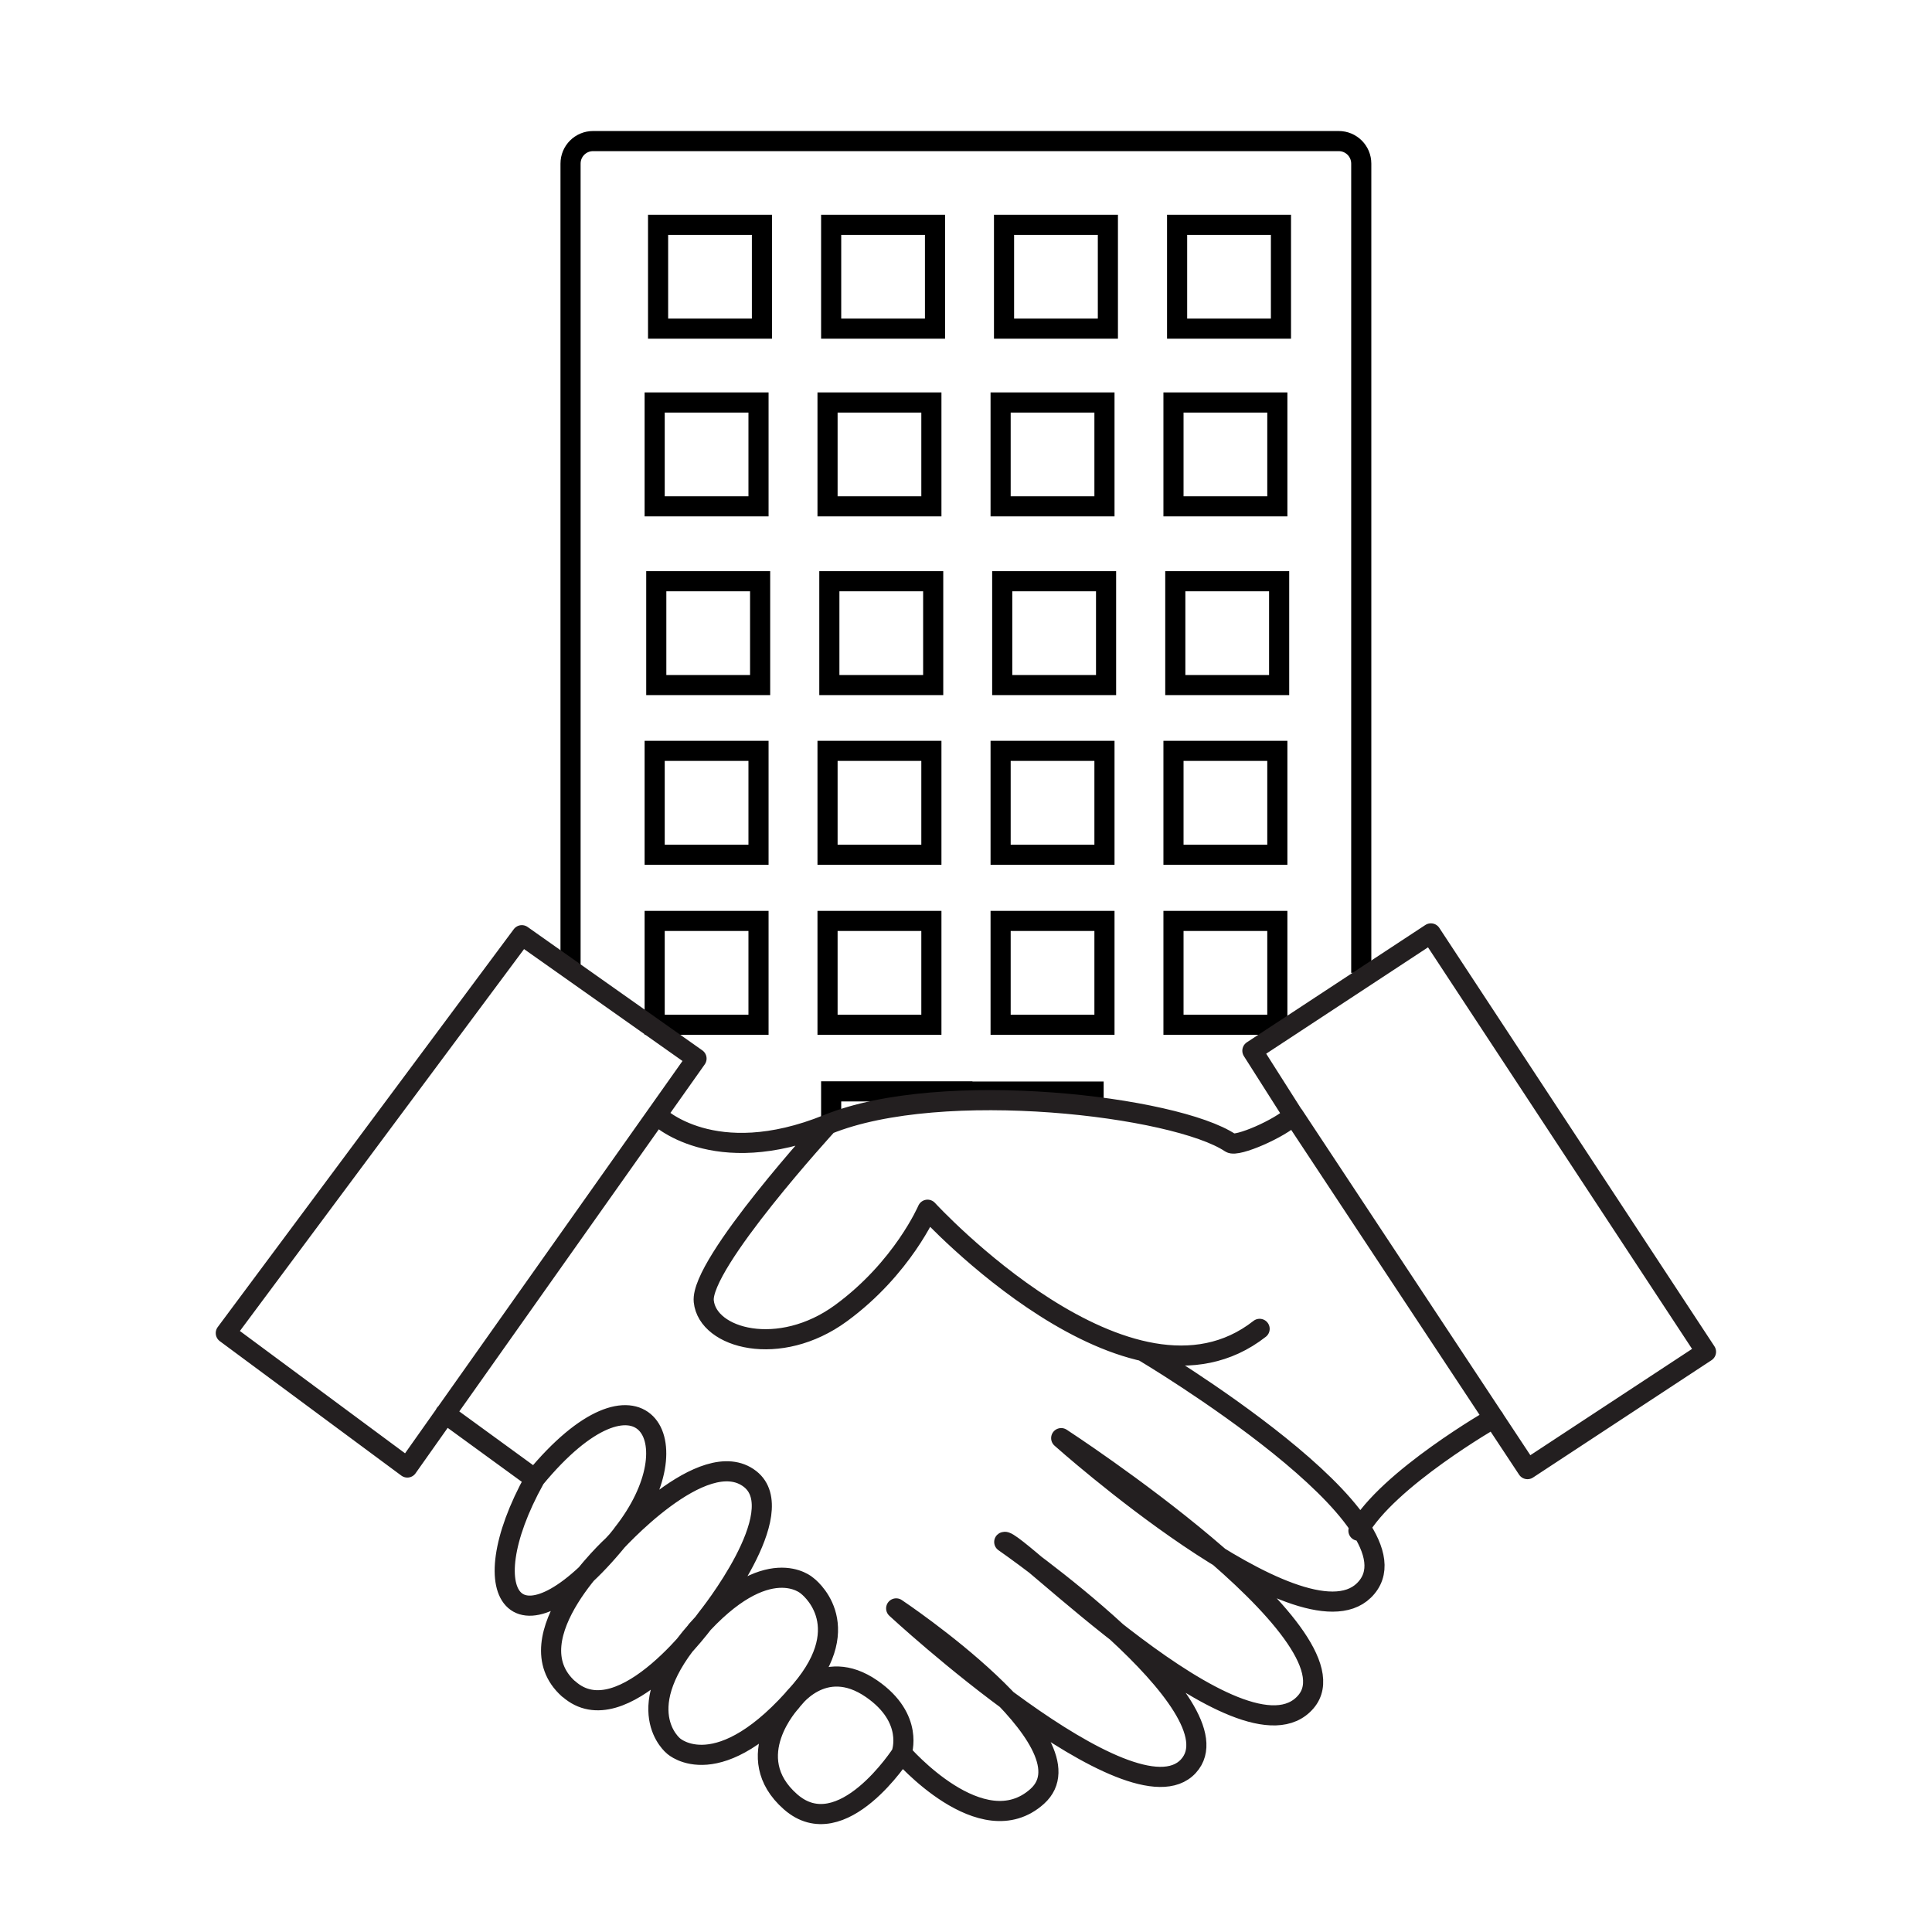 <?xml version="1.0" encoding="UTF-8"?>
<svg id="icon_4" data-name="icon 4" xmlns="http://www.w3.org/2000/svg" viewBox="0 0 96 96">
  <defs>
    <style>
      .cls-1 {
        stroke: #000;
        stroke-miterlimit: 10;
      }

      .cls-1, .cls-2 {
        fill: none;
      }

      .cls-2 {
        stroke: #231f20;
        stroke-linecap: round;
        stroke-linejoin: round;
      }
    </style>
  </defs>
  <path class="cls-1" d="M28.35,48V8.13c0-.62.5-1.12,1.12-1.12h37.05c.62,0,1.12.5,1.12,1.12v40.21M37.86,11.17h-5.16v5.16h5.16v-5.16ZM46.46,11.17h-5.16v5.16h5.16v-5.16ZM55.05,11.17h-5.16v5.16h5.16v-5.16ZM63.65,11.17h-5.16v5.16h5.16v-5.16ZM37.69,20h-5.16v5.16h5.16v-5.16ZM46.28,20h-5.16v5.16h5.16v-5.16ZM54.88,20h-5.16v5.16h5.16v-5.16ZM63.47,20h-5.16v5.16h5.16v-5.16ZM37.77,28.88h-5.16v5.16h5.16v-5.16ZM46.37,28.88h-5.16v5.16h5.16v-5.16ZM54.96,28.88h-5.16v5.16h5.16v-5.16ZM63.56,28.88h-5.16v5.16h5.16v-5.16ZM37.69,37.31h-5.16v5.16h5.16v-5.16ZM46.28,37.31h-5.16v5.16h5.16v-5.16ZM54.88,37.31h-5.16v5.16h5.16v-5.16ZM63.47,37.31h-5.16v5.16h5.16v-5.16ZM37.69,45.76h-5.16v5.16h5.16v-5.16ZM46.28,45.76h-5.16v5.16h5.16v-5.16ZM54.88,45.76h-5.16v5.16h5.16v-5.16ZM63.47,45.76h-5.16v5.16h5.16v-5.16ZM47.82,54.85v-.62h-6.52v1.28M54.34,54.72v-.48h-6.52"/>
  <path class="cls-2" d="M62.59,66.03c-6.43,5.05-16.5-5.92-16.5-5.92,0,0-1.24,2.9-4.3,5.14s-6.63,1.27-6.82-.59,6.16-8.79,6.16-8.79M74.23,70.46s-5.28,3.02-6.73,5.6M44.8,87.11s.64-1.72-1.48-3.19c-2.44-1.69-4.01.64-4.01.64,0,0-2.58,2.73-.03,4.97s5.53-2.41,5.53-2.41c0,0,3.98,4.61,6.73,2.14,2.98-2.68-7.01-9.34-7.01-9.34,0,0,11.74,10.87,14.52,7.84,2.69-2.93-9.15-11.14-9.15-11.14.43-.36,11.93,11.53,14.99,7.94,2.85-3.33-12.16-13.1-12.16-13.1,0,0,11.9,10.63,15.04,7.57,3.43-3.34-10.95-11.88-10.95-11.88M28.26,83.92c2.66,2.38,6.88-3.53,6.88-3.53,0,0,4.23-5.26,2.13-6.9-2.3-1.79-6.81,3.29-6.81,3.29,0,0-5.05,4.59-2.21,7.14ZM34.62,81.02c-3.46,3.92-1.15,5.74-1.15,5.74,0,0,2.23,2.06,6.32-2.76,2.85-3.35.31-5.21.31-5.21,0,0-1.95-1.78-5.49,2.23ZM11.22,66.24l9.02,6.68,1.88-2.66,12.49-17.66-8.68-6.13-14.71,19.77ZM30.93,76.22c3.69-4.66.87-9.09-4.36-2.74l-4.45-3.24M64.28,55.42l11.62,17.58,8.87-5.83-13.67-20.79-8.87,5.83,2.04,3.21c-.65.65-2.81,1.59-3.13,1.37-2.71-1.82-14.32-3.23-20.01-.92-5.7,2.31-8.47-.45-8.47-.45M26.57,73.49c-3.31,5.96-.78,9.22,4.36,2.74"/>
</svg>